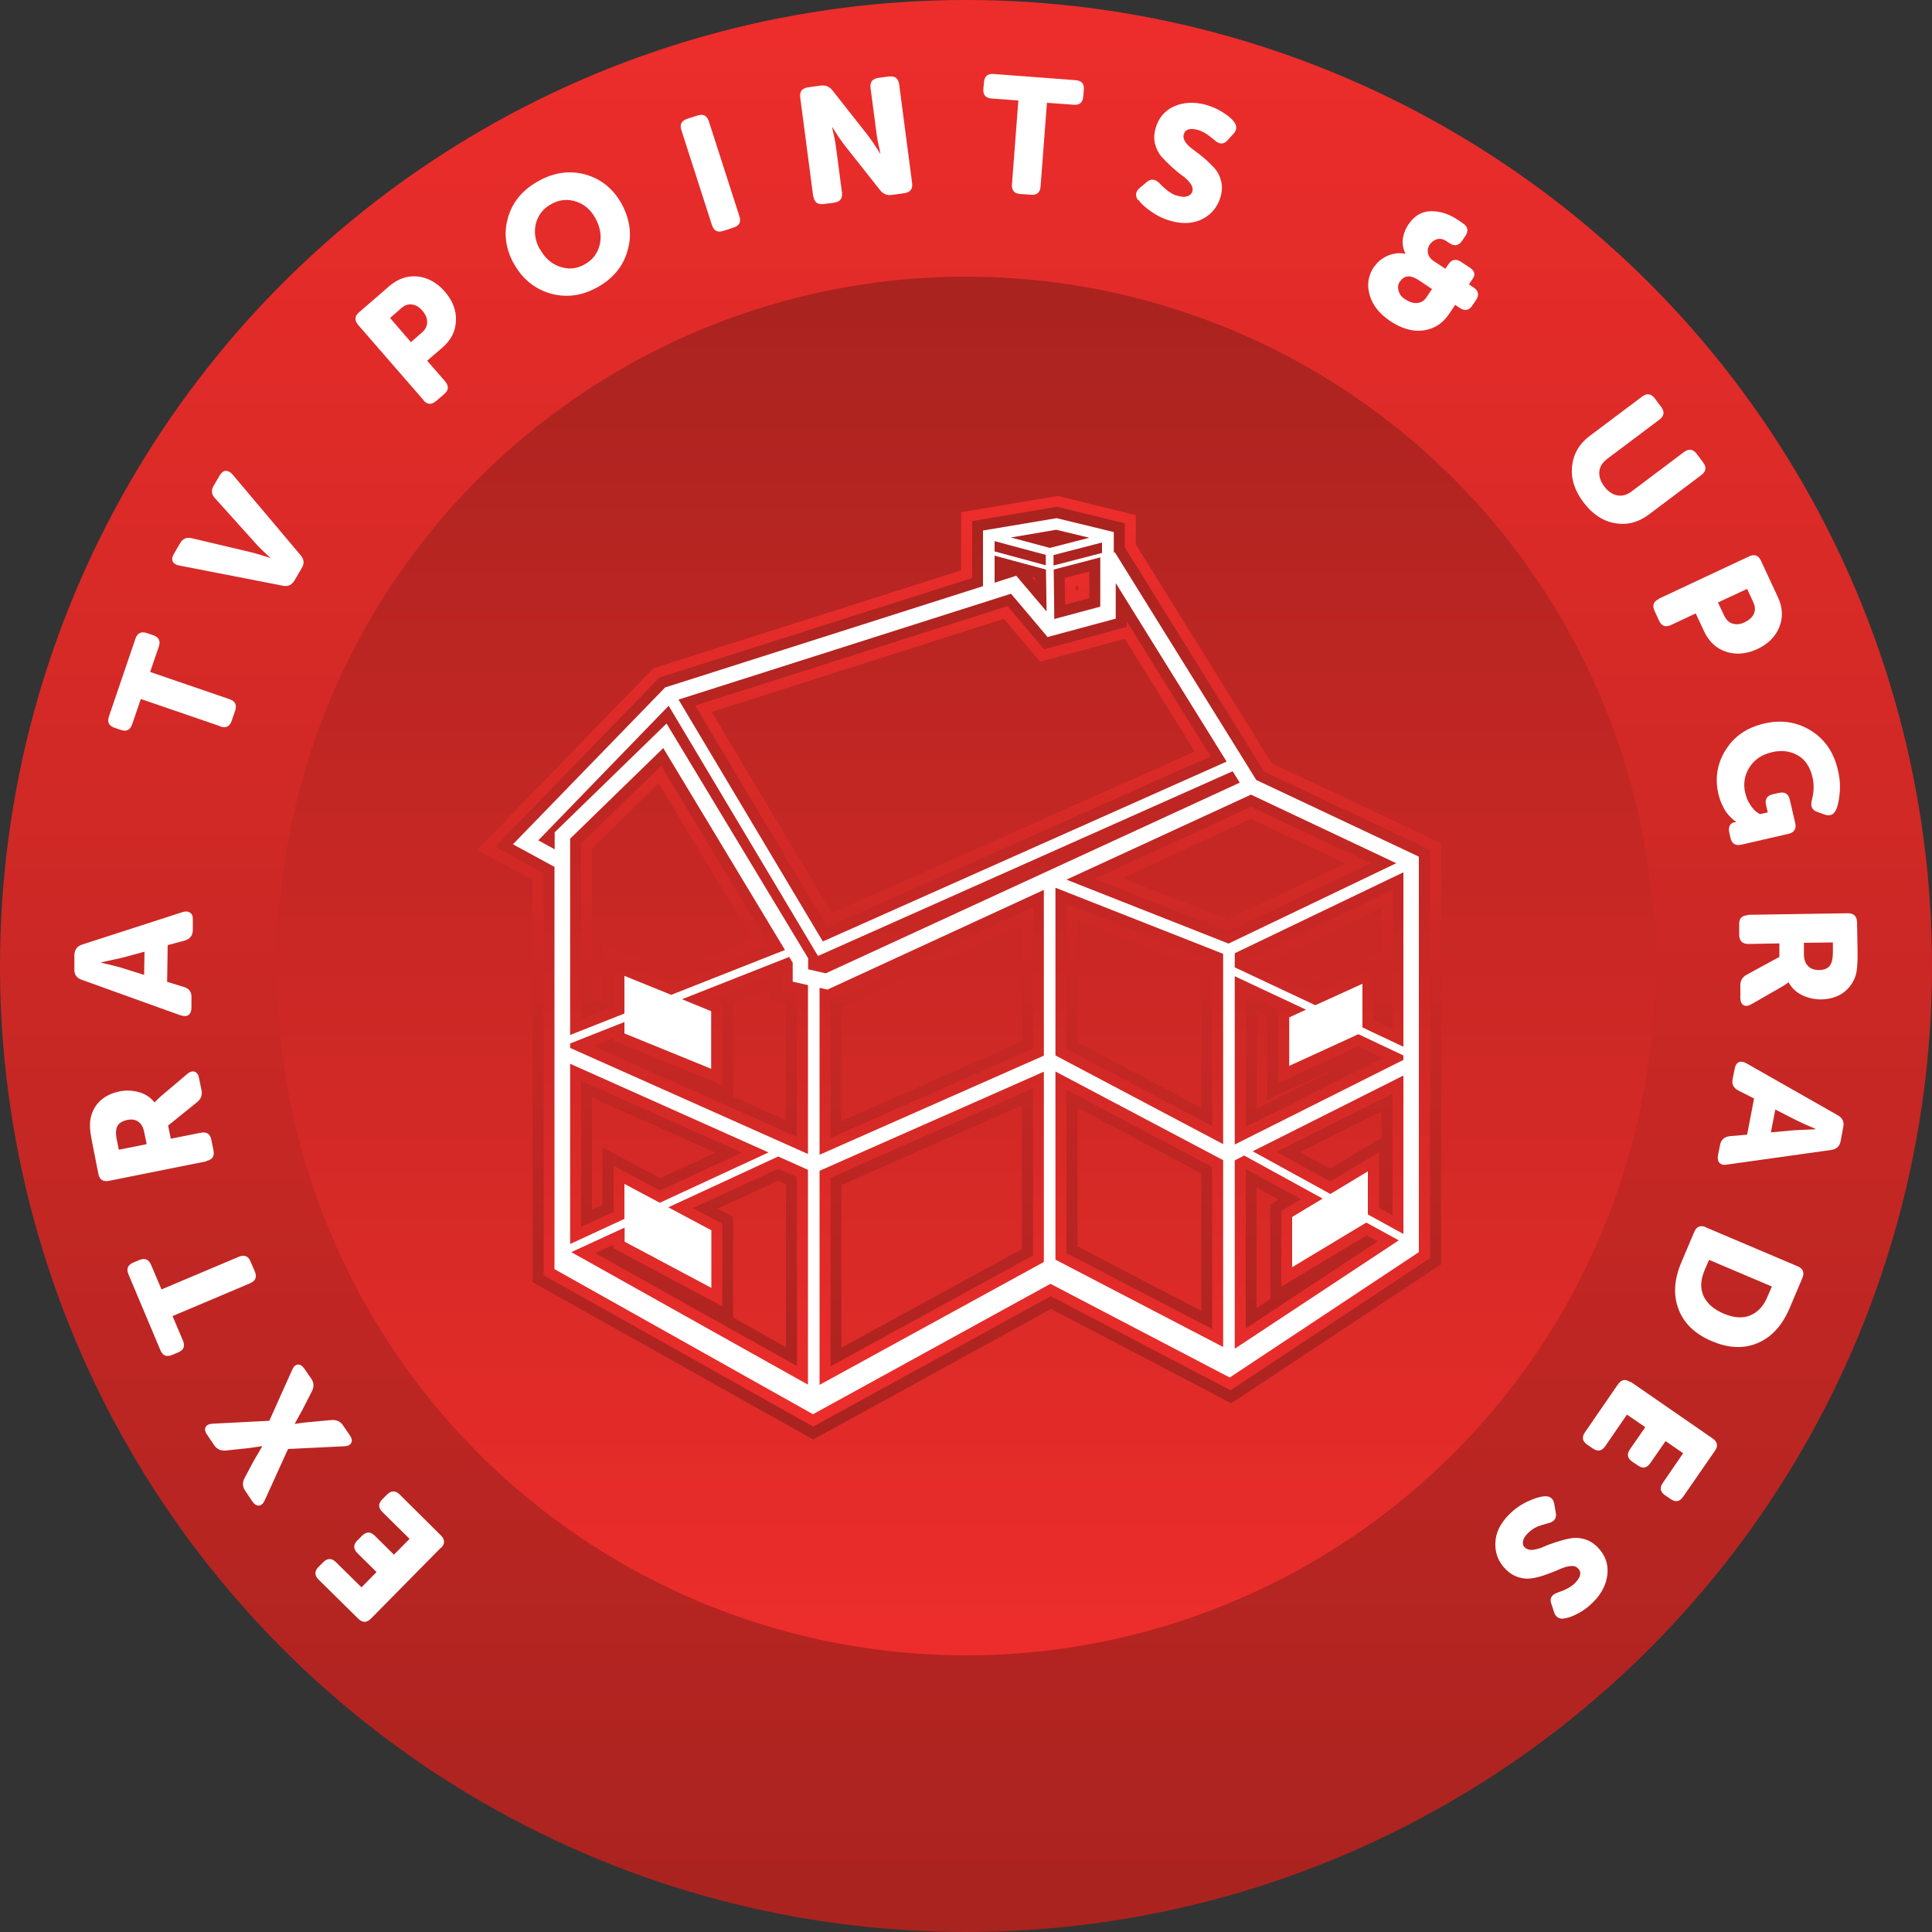 <svg xmlns="http://www.w3.org/2000/svg" xmlns:xlink="http://www.w3.org/1999/xlink" id="Layer_1" viewBox="0 0 100 100"><rect x="0" y="0" width="100" height="100" fill="#333333" stroke="none"/><defs><style>      .cls-1 {        fill: url(#linear-gradient-2);      }      .cls-2 {        fill: #fff;      }      .cls-3 {        fill: url(#linear-gradient-4);      }      .cls-4 {        fill: url(#linear-gradient-3);      }      .cls-5 {        fill: url(#linear-gradient);      }    </style><linearGradient id="linear-gradient" x1="50" y1="100" x2="50" y2="0" gradientUnits="userSpaceOnUse"><stop offset="0" stop-color="#a9231f"></stop><stop offset="1" stop-color="#ed2d2b"></stop></linearGradient><linearGradient id="linear-gradient-2" y1="14.32" y2="85.68" xlink:href="#linear-gradient"></linearGradient><linearGradient id="linear-gradient-3" x1="49.64" y1="74.49" x2="49.64" y2="25.65" xlink:href="#linear-gradient"></linearGradient><linearGradient id="linear-gradient-4" x1="49.82" y1="26.23" x2="49.82" y2="73.84" xlink:href="#linear-gradient"></linearGradient></defs><circle class="cls-5" cx="50" cy="50" r="50"></circle><circle class="cls-1" cx="50" cy="50" r="35.68"></circle><g><path class="cls-2" d="M22.82,80.11l-3.62,3.67c-.22.22-.44.22-.66,0l-2.05-2.02c-.22-.22-.22-.44,0-.66l.24-.24c.22-.22.44-.22.66,0l1.32,1.3.78-.79-.99-.98c-.22-.22-.22-.44,0-.66l.24-.24c.22-.22.44-.22.66,0l.99.98.81-.82-1.41-1.39c-.22-.22-.22-.44,0-.66l.24-.24c.22-.22.44-.22.66,0l2.13,2.11c.22.22.22.44,0,.66Z"></path><path class="cls-2" d="M17.79,74.86l-2.88.14-1.21,2.66c-.08.17-.18.26-.3.27-.12,0-.23-.06-.34-.22l-.37-.55c-.14-.2-.15-.42-.04-.64l.49-.92.44-.75h0c-.28.04-.56.09-.86.12l-1.04.11c-.25.02-.45-.07-.59-.27l-.37-.55c-.11-.15-.13-.29-.08-.39.05-.11.18-.17.37-.18l2.93-.15,1.18-2.63c.07-.17.17-.27.29-.28.12-.01.24.06.35.22l.35.51c.14.2.15.42.04.64l-.49.96-.41.74h0c.27-.04.55-.08.84-.1l1.07-.1c.25-.02.45.07.59.27l.35.51c.11.16.14.29.08.4-.05.11-.18.17-.36.18Z"></path><path class="cls-2" d="M12.93,66.43l-4,1.69.54,1.27c.12.29.04.49-.25.61l-.31.13c-.29.12-.49.04-.61-.25l-1.65-3.92c-.12-.29-.04-.49.25-.61l.31-.13c.29-.12.49-.04.61.25l.54,1.27,4-1.69c.29-.12.49-.04.61.25l.22.51c.12.29.04.49-.25.61Z"></path><path class="cls-2" d="M10.69,60.11l-5.05,1.01c-.31.06-.49-.06-.55-.37l-.32-1.62c-.11-.53-.14-.93-.09-1.19.06-.37.23-.69.48-.94.26-.25.6-.42,1.03-.51.33-.07.67-.05,1,.04.33.09.6.27.8.52h.02c.06-.07.17-.17.31-.3l1.37-1.16c.14-.12.27-.16.38-.12.12.04.2.15.23.33l.13.63c.05.24-.02.44-.22.61l-1.51,1.22.14.68,1.55-.31c.31-.06.49.06.55.37l.11.54c.06.31-.06.49-.37.55ZM7.59,59.21l-.13-.63c-.05-.24-.15-.41-.3-.52-.15-.11-.35-.14-.58-.09-.33.07-.52.23-.56.48-.03.14-.02.33.03.57l.1.49,1.45-.29Z"></path><path class="cls-2" d="M9.36,52.56l-5.14-1.85c-.25-.09-.38-.27-.37-.53v-.77c.02-.27.15-.44.4-.52l5.2-1.68c.16-.05.29-.04.39.03.1.07.15.19.14.36v.56c-.01.27-.15.44-.41.52l-.89.24-.03,1.9.88.27c.26.08.39.25.38.53v.56c-.01.17-.06.29-.16.36-.1.07-.23.07-.39.01ZM7.46,50.46l.02-1.2-1.19.32-1.05.23v.02c.44.1.79.19,1.04.26l1.18.37Z"></path><path class="cls-2" d="M11.4,37.59l-4.11-1.41-.45,1.31c-.1.3-.3.39-.59.29l-.32-.11c-.3-.1-.39-.3-.29-.59l1.37-4.02c.1-.3.3-.39.6-.29l.32.11c.3.1.39.3.29.59l-.45,1.31,4.11,1.41c.3.1.39.3.29.6l-.18.52c-.1.3-.3.39-.59.29Z"></path><path class="cls-2" d="M14.66,30.32l-5.39-1.05c-.17-.03-.28-.11-.33-.21-.05-.11-.03-.24.06-.39l.32-.55c.14-.24.34-.33.61-.26l3.13.74c.12.03.25.07.42.12.16.05.29.09.39.12l.15.06h0c-.3-.28-.55-.51-.73-.71l-2.16-2.4c-.19-.2-.21-.41-.07-.65l.31-.53c.09-.15.19-.23.31-.24.12,0,.23.05.35.18l3.54,4.2c.17.21.19.42.05.65l-.38.65c-.14.23-.33.32-.6.27Z"></path><path class="cls-2" d="M21.92,20.71l-3.38-3.89c-.2-.24-.19-.46.05-.66l1.56-1.35c.45-.39.94-.55,1.47-.5.53.06,1,.32,1.4.78.41.47.6.97.58,1.51-.02.54-.25,1-.7,1.39l-.79.68.93,1.07c.2.24.19.46-.05.66l-.42.36c-.24.2-.46.19-.66-.05ZM21.28,17.7l.55-.48c.19-.16.28-.35.28-.55,0-.2-.08-.4-.25-.59-.16-.19-.34-.3-.54-.32-.2-.03-.38.04-.56.2l-.57.5,1.08,1.25Z"></path><path class="cls-2" d="M26.58,13.62c-.42-.78-.52-1.57-.28-2.38.24-.81.77-1.43,1.59-1.88.82-.45,1.63-.55,2.44-.32.81.24,1.42.74,1.85,1.52.43.8.54,1.61.3,2.42-.23.82-.76,1.45-1.58,1.9-.82.45-1.63.54-2.45.3-.81-.25-1.44-.77-1.87-1.57ZM27.94,12.88c.25.46.59.77,1.03.92.44.16.87.12,1.28-.11.42-.23.68-.57.79-1.02.11-.45.03-.91-.22-1.37-.24-.44-.57-.73-1.01-.87-.43-.14-.86-.1-1.27.13-.42.23-.68.56-.8,1-.11.44-.05.88.19,1.32Z"></path><path class="cls-2" d="M36.85,11.65l-1.58-4.91c-.1-.3,0-.49.3-.59l.53-.17c.3-.1.49,0,.59.3l1.58,4.91c.1.3,0,.49-.3.59l-.53.17c-.3.1-.49,0-.59-.3Z"></path><path class="cls-2" d="M42.09,10.16l-.67-5.11c-.04-.31.09-.48.4-.53l.66-.09c.25-.03.45.05.6.24l1.82,2.31c.08.11.18.24.29.4.11.16.19.29.26.4l.1.16h.02c-.1-.43-.17-.77-.2-1.02l-.31-2.36c-.04-.31.09-.48.4-.53l.55-.07c.31-.04.48.09.53.4l.67,5.11c.04.31-.09.48-.4.53l-.66.09c-.25.03-.44-.05-.59-.24l-1.82-2.3c-.08-.11-.18-.24-.29-.4-.11-.16-.19-.29-.26-.4l-.1-.16h-.02c.1.43.17.77.2,1.02l.31,2.35c.04.31-.09.48-.4.53l-.55.07c-.31.04-.48-.09-.53-.4Z"></path><path class="cls-2" d="M52.38,9.53l.33-4.33-1.38-.1c-.31-.02-.46-.19-.43-.5l.03-.34c.02-.31.19-.46.5-.43l4.24.32c.31.02.46.19.43.5l-.03.34c-.02.31-.19.46-.5.43l-1.38-.1-.33,4.33c-.02.31-.19.46-.5.43l-.55-.04c-.31-.02-.46-.19-.43-.5Z"></path><path class="cls-2" d="M58.91,10.37c-.17-.24-.14-.46.09-.65l.36-.3c.21-.18.43-.16.65.06.01.01.05.05.11.11.06.06.11.11.16.15s.1.09.18.15.16.1.24.15.18.08.28.1c.2.06.37.06.5.01.13-.05.21-.13.24-.25.03-.13,0-.26-.1-.4-.1-.14-.24-.28-.41-.4-.17-.12-.35-.27-.55-.45-.19-.17-.37-.35-.53-.53-.16-.18-.27-.4-.34-.65s-.06-.53.02-.82c.15-.54.47-.92.95-1.14.49-.22,1.03-.25,1.64-.09.31.09.6.21.87.38s.47.33.59.49c.18.22.17.44-.03.65l-.3.33c-.19.21-.41.21-.66-.01-.32-.28-.61-.46-.85-.53-.43-.12-.68-.04-.75.23-.04.13,0,.27.1.41.1.14.24.27.41.39.17.12.36.27.55.43.2.17.37.34.53.51.16.18.27.39.34.65.07.26.06.53-.02.82-.14.51-.45.9-.91,1.15-.47.25-1.02.29-1.65.12-.37-.1-.71-.26-1.02-.48-.31-.21-.54-.42-.68-.62Z"></path><path class="cls-2" d="M71.13,13.81c.17-.26.41-.45.71-.58.3-.12.6-.16.91-.09h0s-.02-.06-.04-.09c-.02-.03-.04-.1-.07-.21-.03-.11-.04-.22-.04-.33,0-.11.02-.25.07-.41.05-.16.12-.32.22-.47.31-.46.7-.69,1.17-.7.48,0,.95.14,1.41.46l.25.17c.26.17.3.39.13.65l-.17.25c-.17.26-.39.3-.65.13l-.15-.1c-.17-.12-.34-.15-.5-.11-.16.05-.28.14-.38.28-.09.14-.12.28-.09.44.03.16.12.29.28.4l.62.41.16-.23c.17-.26.39-.3.65-.13l.44.29c.26.17.32.36.18.57l-.21.31.24.16c.26.17.3.39.13.65l-.19.28c-.17.26-.39.3-.65.13l-.24-.16-.33.49c-.32.47-.75.75-1.3.83s-1.13-.08-1.73-.48c-.57-.38-.92-.83-1.07-1.36-.15-.53-.07-1.01.23-1.45ZM72.45,14.58c-.09.14-.11.29-.06.47.05.18.16.33.34.44.23.15.44.22.64.19.2-.02.35-.12.47-.3l.28-.42-.69-.46c-.42-.28-.75-.26-.97.08Z"></path><path class="cls-2" d="M82.29,22.56l2.7-2.03c.25-.19.47-.16.66.09l.33.44c.19.25.16.47-.09.66l-2.7,2.03c-.25.19-.39.41-.41.66-.02.25.06.51.26.77.19.26.42.41.67.46.25.05.5-.02.75-.21l2.7-2.03c.25-.19.47-.16.66.09l.33.44c.19.25.16.47-.09.66l-2.7,2.03c-.55.42-1.14.57-1.77.46s-1.17-.47-1.63-1.08c-.46-.61-.66-1.24-.59-1.87.07-.64.37-1.16.93-1.58Z"></path><path class="cls-2" d="M85.86,30.99l4.67-2.19c.28-.13.49-.06.62.23l.87,1.87c.25.53.28,1.05.08,1.55-.2.5-.58.88-1.13,1.14-.56.26-1.1.31-1.61.15-.51-.16-.89-.51-1.15-1.05l-.44-.94-1.28.6c-.28.13-.49.06-.62-.23l-.23-.5c-.13-.28-.06-.49.23-.62ZM88.93,31.2l.31.66c.11.23.26.37.45.42.2.06.41.03.63-.08s.38-.25.46-.43c.08-.18.07-.38-.03-.6l-.32-.69-1.5.7Z"></path><path class="cls-2" d="M89.32,38.82c.43-.7,1.09-1.16,1.99-1.37s1.71-.08,2.43.37c.72.45,1.18,1.13,1.39,2.04.1.42.13.82.09,1.19-.03.37-.09.66-.18.85-.12.27-.32.36-.6.26l-.39-.14c-.26-.09-.35-.29-.27-.6.11-.42.12-.81.04-1.17-.13-.56-.39-.95-.78-1.16-.39-.22-.83-.27-1.31-.16-.53.12-.92.38-1.18.79-.25.4-.33.84-.22,1.31.06.25.15.47.28.65.13.19.24.31.34.37l.14.09.41-.09-.09-.38c-.07-.3.05-.49.35-.56l.32-.07c.3-.07.49.05.56.35l.28,1.21c.07.3-.05.49-.35.56l-2.44.56c-.3.07-.49-.05-.56-.35l-.06-.27c-.03-.14-.03-.26.02-.36.05-.1.12-.15.23-.18h.02s.08-.01.08-.01v-.02s-.05-.03-.08-.05c-.03-.02-.09-.07-.18-.16-.09-.08-.17-.17-.24-.27-.08-.1-.15-.24-.23-.41-.08-.17-.14-.36-.19-.56-.18-.8-.06-1.55.37-2.25Z"></path><path class="cls-2" d="M90.49,47.35l5.15-.08c.31,0,.47.15.48.46l.03,1.65c0,.54-.03.93-.13,1.19-.13.35-.35.63-.65.84-.3.2-.67.31-1.11.32-.34,0-.67-.07-.98-.22-.31-.15-.54-.37-.7-.66h-.02c-.07.06-.19.14-.36.24l-1.55.89c-.16.09-.29.11-.4.05-.11-.06-.16-.18-.17-.36v-.65c-.01-.24.09-.43.31-.56l1.71-.93v-.7s-1.6.03-1.6.03c-.31,0-.47-.15-.48-.46v-.55c-.01-.31.14-.47.45-.48ZM93.37,48.79v.65c.01.24.08.43.22.57.13.13.32.2.56.2.33,0,.55-.13.64-.37.05-.13.08-.32.08-.56v-.5s-1.49.02-1.49.02Z"></path><path class="cls-2" d="M90.38,55.03l4.75,2.7c.23.13.33.33.28.59l-.14.75c-.05.26-.21.41-.48.45l-5.41.76c-.17.03-.29,0-.38-.09-.08-.09-.11-.22-.08-.38l.11-.55c.05-.26.21-.41.48-.45l.92-.08.36-1.87-.82-.42c-.24-.12-.34-.32-.29-.58l.11-.55c.03-.17.1-.28.21-.33.11-.05.24-.03.38.05ZM91.89,57.43l-.23,1.18,1.23-.11,1.08-.05v-.02c-.41-.17-.74-.32-.98-.44l-1.1-.56Z"></path><path class="cls-2" d="M88.3,63.53l4.74,2.01c.29.12.37.33.25.61l-.66,1.56c-.38.89-.92,1.49-1.64,1.8s-1.51.28-2.38-.09c-.88-.37-1.46-.93-1.73-1.66-.28-.73-.23-1.54.15-2.43l.66-1.56c.12-.29.33-.37.61-.25ZM88.46,65.21l-.24.56c-.2.48-.22.92-.05,1.3s.52.7,1.04.92c.52.22.98.26,1.37.1s.69-.47.89-.94l.24-.56-3.25-1.38Z"></path><path class="cls-2" d="M84.4,71.52l4.24,2.93c.26.18.3.39.12.65l-1.64,2.37c-.18.26-.39.3-.65.12l-.28-.19c-.26-.18-.3-.39-.12-.65l1.05-1.53-.91-.63-.79,1.14c-.18.26-.39.3-.65.12l-.28-.19c-.26-.18-.3-.39-.12-.65l.79-1.14-.95-.65-1.12,1.63c-.18.26-.39.3-.65.12l-.28-.19c-.26-.18-.3-.39-.12-.65l1.7-2.47c.18-.26.39-.3.65-.12Z"></path><path class="cls-2" d="M79.93,77.45c.29-.03.47.11.52.4l.08.46c.05.27-.08.45-.38.53-.02,0-.07.02-.15.04-.08.02-.15.04-.21.06-.06.02-.13.05-.22.08-.09.04-.17.08-.25.14-.08.05-.15.12-.23.19-.15.15-.24.29-.26.42-.02.13,0,.25.1.33.09.09.22.13.4.12.17-.02.36-.07.55-.15.19-.09.41-.17.66-.25s.49-.15.72-.19c.23-.05.48-.04.73.03.26.07.49.21.7.42.39.4.56.86.51,1.39-.05.53-.3,1.02-.74,1.46-.23.23-.48.42-.76.57-.28.15-.52.24-.72.27-.28.05-.47-.07-.55-.35l-.14-.43c-.09-.27.03-.46.34-.56.41-.14.7-.3.88-.48.31-.31.37-.57.17-.77-.1-.1-.23-.14-.4-.12-.17.02-.35.07-.55.16-.19.09-.41.17-.65.26-.24.09-.48.16-.71.2-.23.05-.48.04-.73-.03-.26-.07-.49-.21-.7-.42-.38-.38-.56-.83-.54-1.36.01-.53.26-1.03.72-1.49.27-.27.58-.49.92-.65.34-.16.63-.26.88-.28Z"></path></g><path class="cls-4" d="M27.57,66.35v-20.8l-2.87-1.56,9.12-9.4,15.93-5.07v-3.01l4.99-.84,4.05.99v1.52l7.04,11.33,8.76,4.13v21.8l-10.86,7.19-9.33-4.88-12.31,6.76-14.51-8.14ZM43.55,69.76l9.34-5.11v-7.44l-9.34,4.13v8.42ZM40.68,69.73v-8.44l-.4-.18-3.14,1.45.81.43v5.21l2.73,1.53ZM62.18,67.85v-7.12l-6.41-3.39v7.17l6.41,3.34ZM65.05,67.7l.7-.46v-4.89l.43-.26-1.14-.62v6.24ZM30.64,62.61l.54-.25v-2.97l2.99,1.59,2.86-1.32-6.39-2.85v5.8ZM68.84,60.49l2.67-1.6v-1.37l-4.22,2.12,1.55.85ZM43.55,58.03l9.34-4.13v-6.06l-9.34,4.3v5.89ZM40.68,57.98v-6.08l-.79-.18v-.59l-1.94.77v4.86l2.73,1.22ZM65.05,57.39l4.65-2.34-4.11,1.88v-4.37l-.54-.26v5.08ZM62.18,57.34v-7.19l-6.41-2.53v6.33l6.41,3.39ZM30.64,51.9l.54-.21v-2.87l3.58,1.46,4.2-1.66-4.87-8.07-3.45,3.36v8.01ZM68.09,50.79l3.42-1.56v-2.26l-5.71,2.74,2.3,1.08ZM63.55,47.6l6.08-2.91-4.88-2.3-6.65,3.06,5.46,2.15ZM43.05,47.27l18.79-8.37-3.62-5.84-4.38,1.19-1.88-2.22-15.12,4.82,6.22,10.42ZM55.69,30.56l.12-.03v-.21l-.12.03v.21Z"></path><path class="cls-3" d="M28.14,66.01v-20.81l-2.51-1.37,8.5-8.76,16.19-5.15v-2.95l4.4-.74,3.5.86v1.24l7.21,11.61,8.59,4.05v21.13l-10.33,6.84-9.3-4.87-12.3,6.75-13.94-7.83ZM42.99,70.72l10.48-5.74v-8.65l-10.48,4.63v9.75ZM41.25,70.7v-9.78l-.97-.43-4.42,2.04,1.52.81v4.27l-5.63-3v-.18l-.94.43,10.43,5.84ZM62.74,68.79v-8.39l-7.54-3.99v8.45l7.54,3.93ZM64.48,68.76l6.83-4.51-.57-.31-4.42,2.66v-3.92l1.01-.61-2.85-1.56v8.25ZM30.08,63.5l1.68-.77v-2.39l2.4,1.28,4.25-1.96-8.33-3.72v7.57ZM72.08,62.91v-6.31l-6.01,3.02,2.79,1.53,2.52-1.52v2.9l.7.38ZM42.99,58.9l10.48-4.63v-7.31l-10.48,4.82v7.12ZM41.25,58.85v-7.41l-.79-.18v-.97l-3.63,1.43.56.23v4.21l-5.63-2.29v-.14l-1.05.41,10.55,4.71ZM64.48,58.32l7.1-3.56-1.27-.6-4.15,1.9v-3.76l.09-.04-1.77-.83v6.9ZM62.74,58.28v-8.52l-7.54-2.98v7.51l7.54,3.99ZM72.08,53.29v-7.22l-7.59,3.64h0s3.61,1.7,3.61,1.7l3-1.37v2.78l.99.46ZM30.08,52.74l1.68-.66v-2.41l3.01,1.22,5.04-1.99-5.59-9.26-4.14,4.02v9.08ZM63.57,48.22l7.38-3.54-6.2-2.92-8.1,3.73,6.93,2.73ZM42.82,47.99l19.84-8.84-4.34-6.99v.29l-4.28,1.16-1.89-2.24-16.17,5.15,6.85,11.47ZM55.13,31.3l1.25-.34v-1.38l-1.27.33.02,1.39ZM53.57,30.07v-.16s-.17-.05-.17-.05l.17.2Z"></path><path class="cls-2" d="M65.03,40.38l-7.33-11.8-.05.03v-1.07l-2.96-.72-3.81.64v2.88l-16.35,5.21-.1.03-7.88,8.12,2.15,1.17v20.82l13.38,7.51,12.29-6.75,9.28,4.85,9.79-6.49v-20.47l-8.42-3.97ZM64.75,41.13l7.52,3.55-8.68,4.16-8.39-3.31,9.55-4.4ZM70.31,53.53l2.33,1.1v.23l-8.73,4.38v-8.71l3.69,1.73-.87.4v2.51l3.58-1.64ZM54.63,55.46l8.68,4.59v9.67l-8.68-4.52v-9.74ZM54.63,54.63v-8.68l8.68,3.42v9.85l-8.68-4.59ZM54.03,65.32l-11.61,6.36v-11.08l11.61-5.13v9.86ZM41.82,71.67l-12.25-6.86,2.76-1.27v.73l4.49,2.39v-2.98l-2.23-1.19,5.69-2.63,1.54.69v11.11ZM34.14,62.25l-1.82-.97v1.81l-2.81,1.3v-9.33l10.27,4.59-5.64,2.61ZM63.91,60.06l.49-.25,4.06,2.23-1.58.95v2.6l3.84-2.31,1.68.92-8.49,5.61v-9.75ZM72.64,63.87l-1.84-1.01v-2.23l-1.94,1.17-4.02-2.21,7.8-3.92v8.19ZM54.03,54.64l-11.61,5.13v-8.64l.41.09,11.2-5.16v8.57ZM41.82,59.73l-12.31-5.49v-.23l2.81-1.11v.59l4.49,1.83v-2.98l-1.51-.62,5.55-2.19.18.3v.98l.79.18v8.73ZM34.76,51.5l-2.44-.99v1.95l-2.81,1.11v-10.16l4.82-4.69,6.3,10.45-5.88,2.32ZM72.64,54.18l-2.12-1v-2.26l-2.44,1.11-4.17-1.96v-.73l8.73-4.19v9.02ZM51.48,28.01l2.65.71v.54s-2.65-.72-2.65-.72v-.54ZM54.57,32.04l-.03-2.56,2.41-.63v2.55l-2.38.64ZM57.04,28.62l-2.51.65v-.54s2.51-.65,2.51-.65v.54ZM54.23,32.97l3.52-.95v-1.84l5.74,9.24-20.9,9.31-7.47-12.52,17.21-5.48,1.9,2.25ZM56.36,27.84l-2.02.52-2.02-.54,2.35-.4,1.7.41ZM51.48,28.76l2.66.72.03,2.17-1.57-1.85-1.12.36v-1.39ZM27.86,43.5l6.75-6.97,7.59,12.72.14.23,21.46-9.56.37.59-21.43,9.87-.91-.21v-.57l-7.33-12.15-5.79,5.63v.88l-.84-.46Z"></path></svg>